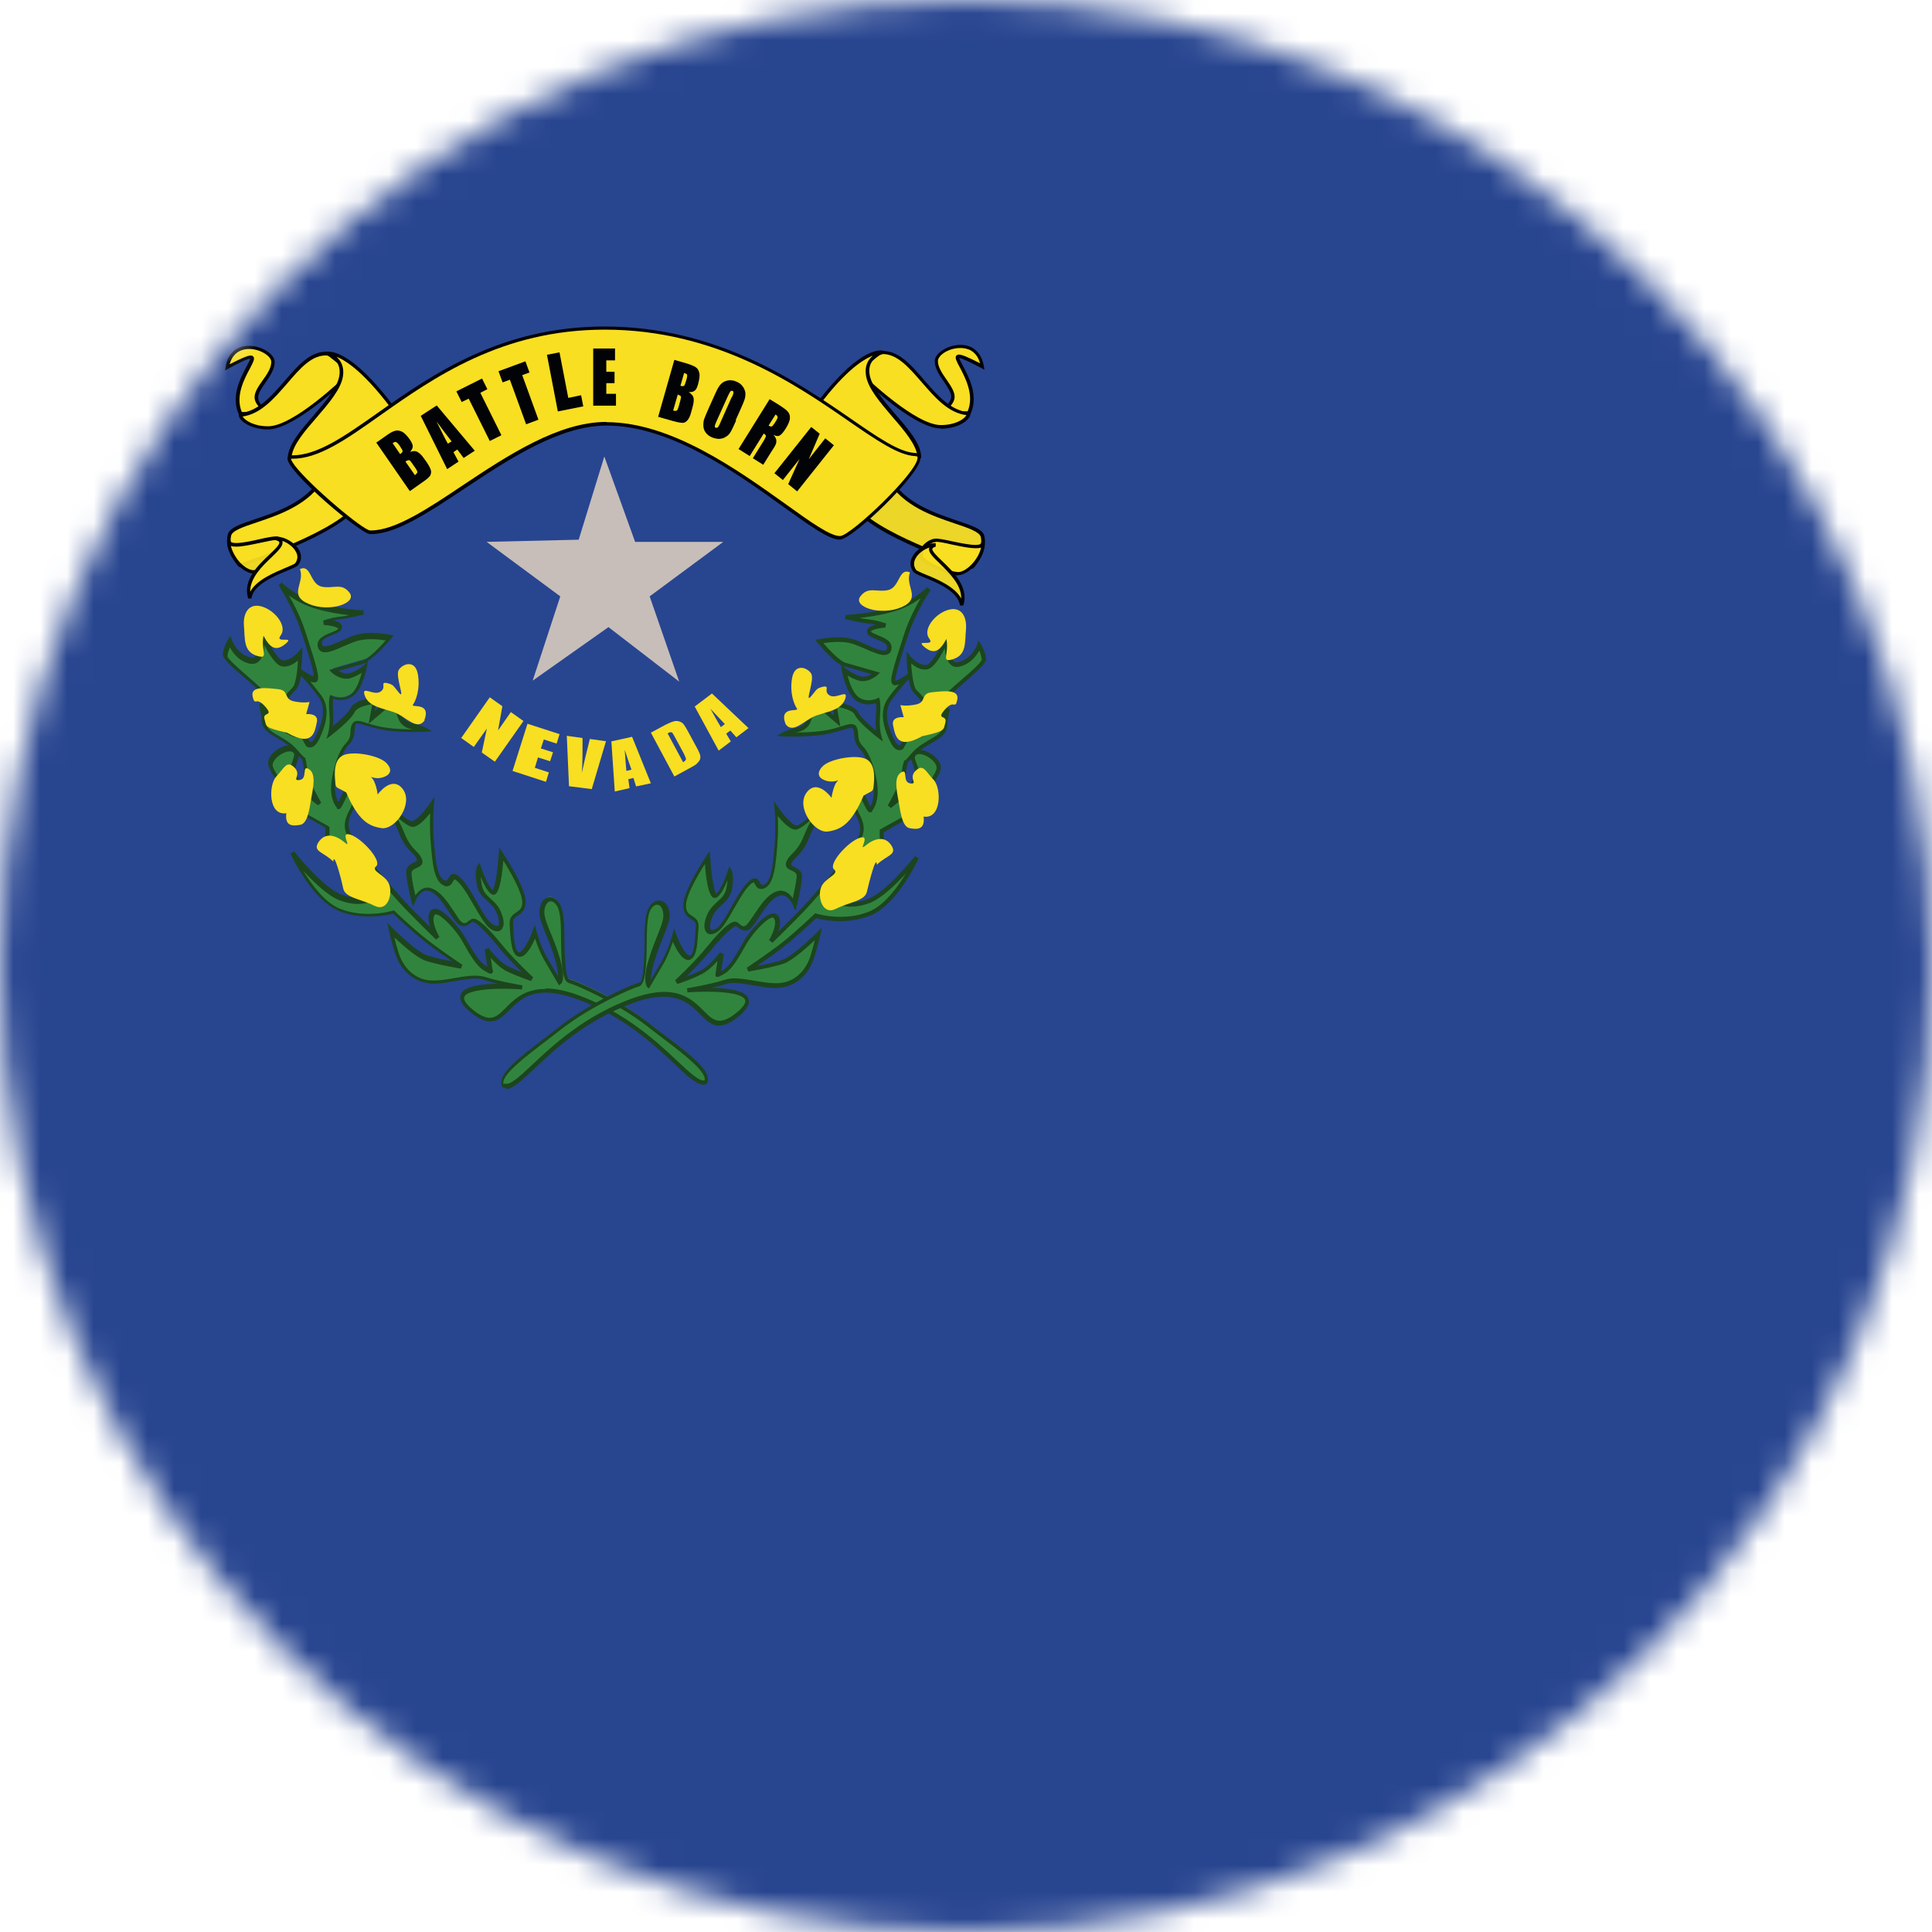 <?xml version="1.0" encoding="utf-8"?>
<svg xmlns="http://www.w3.org/2000/svg" fill="none" height="72" viewBox="0 0 72 72" width="72">
<mask height="72" id="mask0_729_17704" maskUnits="userSpaceOnUse" style="mask-type:luminance" width="72" x="0" y="0">
<path d="M72 36C72 55.887 55.878 72 36 72C16.122 72 0 55.878 0 36C0 16.122 16.113 0 36 0C55.887 0 72 16.122 72 36Z" fill="white"/>
</mask>
<g mask="url(#mask0_729_17704)">
<path d="M81.325 -0.967H-0.966V71.999H81.325V-0.967Z" fill="#284590"/>
<g opacity="0.94">
<path d="M33.102 17.834C33.996 19.432 36.478 19.432 36.605 20.01C36.731 20.588 36.226 21.129 36.226 21.129C36.226 21.129 32.561 19.983 31.802 18.828C31.035 17.681 33.111 17.834 33.111 17.834H33.102Z" fill="#F9DF21"/>
</g>
<path d="M36.244 21.194H36.208C36.054 21.131 32.516 20.011 31.748 18.856C31.568 18.576 31.523 18.35 31.622 18.161C31.811 17.809 32.479 17.754 32.868 17.754C33.012 17.754 33.111 17.754 33.12 17.754H33.157L33.175 17.791C33.707 18.747 34.836 19.117 35.657 19.397C36.226 19.587 36.632 19.722 36.686 19.984C36.822 20.589 36.307 21.14 36.289 21.158L36.262 21.185L36.244 21.194ZM32.859 17.881C32.57 17.881 31.893 17.917 31.73 18.215C31.658 18.35 31.694 18.54 31.857 18.774C32.561 19.831 35.81 20.914 36.208 21.04C36.307 20.923 36.65 20.471 36.551 20.011C36.505 19.822 36.09 19.677 35.603 19.515C34.772 19.235 33.635 18.856 33.075 17.881C33.039 17.881 32.967 17.881 32.868 17.881H32.859Z" fill="#020306"/>
<path d="M36.623 20.218C36.668 20.634 35.169 20.11 34.854 20.137C34.538 20.173 34.213 20.552 34.348 20.778C34.474 21.004 35.269 21.356 35.684 21.383C36.099 21.41 36.695 20.688 36.623 20.218Z" fill="#F9DF21"/>
<path d="M35.711 21.445H35.675C35.26 21.409 34.429 21.057 34.285 20.804C34.231 20.705 34.24 20.578 34.303 20.461C34.393 20.29 34.61 20.1 34.845 20.073C34.962 20.064 35.197 20.109 35.477 20.172C35.783 20.235 36.126 20.308 36.352 20.308C36.487 20.308 36.533 20.281 36.551 20.262C36.551 20.262 36.569 20.244 36.56 20.217L36.686 20.199C36.731 20.497 36.542 20.84 36.343 21.057C36.135 21.292 35.901 21.436 35.702 21.436L35.711 21.445ZM34.89 20.199C34.89 20.199 34.872 20.199 34.863 20.199C34.7 20.217 34.511 20.353 34.42 20.515C34.393 20.569 34.357 20.669 34.402 20.741C34.511 20.939 35.287 21.283 35.693 21.319H35.711C35.865 21.319 36.072 21.192 36.253 20.985C36.415 20.804 36.524 20.587 36.56 20.407C36.361 20.479 35.874 20.38 35.458 20.29C35.224 20.235 34.998 20.19 34.89 20.19V20.199Z" fill="#020306"/>
<g opacity="0.94">
<path d="M35.846 22.539C36.226 21.356 34.05 20.517 34.881 20.3C34.429 20.282 33.761 20.806 34.095 21.257C34.213 21.42 35.747 21.772 35.846 22.53V22.539Z" fill="#F9DF21"/>
</g>
<path d="M35.901 22.565H35.774C35.711 22.041 34.917 21.707 34.438 21.518C34.195 21.419 34.077 21.364 34.032 21.301C33.915 21.139 33.897 20.94 33.996 20.76C34.14 20.462 34.547 20.227 34.872 20.245V20.372C34.799 20.39 34.754 20.426 34.745 20.453C34.727 20.534 34.917 20.724 35.106 20.904C35.531 21.31 36.117 21.879 35.901 22.565ZM34.628 20.408C34.411 20.48 34.204 20.642 34.113 20.823C34.041 20.967 34.05 21.112 34.14 21.238C34.167 21.274 34.339 21.346 34.492 21.41C34.917 21.581 35.585 21.861 35.819 22.303C35.837 21.789 35.368 21.346 35.025 21.003C34.772 20.76 34.583 20.579 34.628 20.426C34.628 20.426 34.628 20.426 34.628 20.417V20.408Z" fill="#020306"/>
<path d="M12.051 17.764C11.158 19.362 8.675 19.362 8.549 19.94C8.422 20.517 8.928 21.059 8.928 21.059C8.928 21.059 12.593 19.913 13.36 18.757C14.127 17.602 12.051 17.764 12.051 17.764Z" fill="#F9DF21"/>
<path d="M8.91 21.131L8.883 21.104C8.883 21.104 8.35 20.527 8.485 19.931C8.54 19.669 8.955 19.534 9.515 19.344C10.336 19.073 11.455 18.694 11.988 17.737L12.006 17.71H12.042C12.042 17.71 12.141 17.701 12.286 17.701C12.665 17.701 13.342 17.755 13.532 18.107C13.631 18.288 13.586 18.523 13.405 18.802C12.638 19.958 9.09 21.086 8.946 21.131H8.91ZM12.087 17.837C11.528 18.811 10.39 19.191 9.56 19.471C9.072 19.633 8.648 19.777 8.612 19.967C8.513 20.427 8.856 20.879 8.955 20.996C9.352 20.87 12.611 19.786 13.306 18.73C13.459 18.496 13.505 18.306 13.432 18.171C13.27 17.864 12.584 17.837 12.304 17.837C12.214 17.837 12.141 17.837 12.096 17.837H12.087Z" fill="#020306"/>
<g opacity="0.94">
<path d="M8.531 20.148C8.485 20.563 9.984 20.039 10.3 20.067C10.616 20.103 10.932 20.482 10.805 20.707C10.679 20.933 9.885 21.285 9.469 21.312C9.054 21.348 8.458 20.617 8.531 20.148Z" fill="#F9DF21"/>
</g>
<path d="M9.451 21.375C9.262 21.375 9.018 21.23 8.81 20.995C8.621 20.77 8.431 20.427 8.467 20.129L8.594 20.147C8.594 20.147 8.594 20.183 8.603 20.192C8.621 20.21 8.666 20.237 8.801 20.237C9.027 20.237 9.37 20.165 9.677 20.093C9.957 20.029 10.192 19.984 10.309 19.993C10.544 20.02 10.76 20.21 10.851 20.381C10.914 20.508 10.923 20.634 10.869 20.724C10.724 20.977 9.894 21.329 9.478 21.366C9.469 21.366 9.46 21.366 9.442 21.366L9.451 21.375ZM8.603 20.336C8.639 20.517 8.747 20.724 8.901 20.914C9.09 21.131 9.307 21.257 9.46 21.248C9.867 21.212 10.634 20.869 10.751 20.67C10.796 20.589 10.751 20.499 10.733 20.445C10.652 20.282 10.462 20.147 10.291 20.129C10.192 20.12 9.957 20.174 9.704 20.228C9.397 20.291 9.045 20.372 8.801 20.372C8.72 20.372 8.648 20.363 8.603 20.345V20.336Z" fill="#020306"/>
<path d="M9.316 22.305C8.937 21.123 11.121 20.283 10.282 20.066C10.733 20.039 11.401 20.572 11.067 21.023C10.95 21.186 9.406 21.538 9.316 22.305Z" fill="#F9DF21"/>
<path d="M9.253 22.322C9.027 21.627 9.614 21.067 10.047 20.661C10.237 20.48 10.435 20.291 10.408 20.209C10.408 20.183 10.354 20.146 10.264 20.128V20.002C10.607 19.984 11.004 20.228 11.158 20.517C11.248 20.706 11.239 20.896 11.112 21.058C11.067 21.112 10.95 21.166 10.706 21.266C10.228 21.464 9.433 21.789 9.37 22.304H9.244L9.253 22.322ZM10.526 20.173C10.526 20.173 10.526 20.173 10.526 20.183C10.562 20.336 10.381 20.517 10.128 20.76C9.776 21.094 9.316 21.537 9.325 22.051C9.56 21.609 10.228 21.338 10.652 21.157C10.805 21.094 10.977 21.022 11.004 20.986C11.094 20.86 11.112 20.715 11.031 20.571C10.941 20.39 10.733 20.228 10.517 20.155L10.526 20.173Z" fill="#020306"/>
<path d="M36.09 15.381C36.704 14.063 34.483 12.546 36.587 13.657C36.388 12.429 34.881 12.98 34.881 13.458C34.881 13.937 35.513 14.397 35.504 14.785C35.495 15.164 34.863 15.435 34.863 15.435L36.09 15.381Z" fill="#F9DF21"/>
<path d="M34.872 15.498L34.844 15.38C34.844 15.38 35.44 15.118 35.449 14.784C35.449 14.622 35.314 14.432 35.178 14.225C35.007 13.981 34.836 13.728 34.836 13.457C34.836 13.159 35.323 12.852 35.792 12.852C36.262 12.852 36.578 13.141 36.668 13.656L36.686 13.782L36.578 13.719C36.253 13.548 35.865 13.349 35.747 13.34C35.756 13.394 35.828 13.521 35.883 13.629C36.108 14.053 36.478 14.748 36.172 15.416L36.154 15.452L34.89 15.507L34.872 15.498ZM35.783 12.97C35.35 12.97 34.953 13.241 34.953 13.457C34.953 13.683 35.115 13.918 35.278 14.152C35.431 14.378 35.576 14.586 35.576 14.784C35.576 15.037 35.332 15.236 35.142 15.362L36.063 15.326C36.316 14.721 35.973 14.08 35.765 13.683C35.648 13.466 35.585 13.34 35.63 13.268C35.648 13.241 35.675 13.214 35.738 13.214C35.847 13.214 36.063 13.304 36.524 13.539C36.388 13.051 36.027 12.97 35.801 12.97H35.783Z" fill="#020306"/>
<path d="M32.795 13.142C34.032 13.015 34.691 15.308 36.09 15.417C36.126 15.543 35.765 15.904 35.061 15.904C34.014 15.904 31.929 13.828 31.929 13.828L32.786 13.142H32.795Z" fill="#F9DF21"/>
<path d="M35.061 15.967C34.005 15.967 31.974 13.954 31.893 13.873L31.848 13.828L32.777 13.087H32.795C33.454 13.015 33.933 13.575 34.447 14.171C34.935 14.73 35.431 15.308 36.099 15.362H36.144L36.154 15.407C36.172 15.461 36.154 15.525 36.099 15.588C35.955 15.777 35.576 15.976 35.061 15.976V15.967ZM32.028 13.837C32.353 14.153 34.14 15.841 35.061 15.841C35.594 15.841 35.901 15.633 35.991 15.507C36 15.489 36.009 15.479 36.018 15.47C35.332 15.389 34.836 14.803 34.348 14.243C33.861 13.683 33.409 13.151 32.822 13.196L32.037 13.828L32.028 13.837Z" fill="#020306"/>
<path d="M34.258 17.022C34.222 16.119 32.489 14.937 32.335 13.971C32.227 13.285 32.877 13.14 32.877 13.14C32.877 13.14 32.046 12.888 30.25 15.379C28.453 17.871 34.231 17.031 34.258 17.022Z" fill="#F9DF21"/>
<path d="M32.29 17.221C30.954 17.221 30.151 16.987 29.916 16.526C29.762 16.22 29.853 15.822 30.205 15.335C31.685 13.286 32.525 13.06 32.813 13.06C32.868 13.06 32.895 13.06 32.904 13.069L33.129 13.141L32.895 13.195C32.895 13.195 32.308 13.34 32.407 13.954C32.479 14.405 32.931 14.929 33.364 15.434C33.852 15.994 34.312 16.526 34.33 17.014V17.068H34.276C34.231 17.068 33.292 17.212 32.299 17.212L32.29 17.221ZM32.516 13.259C32.127 13.412 31.396 13.89 30.304 15.416C29.988 15.858 29.898 16.21 30.024 16.472C30.232 16.878 31.017 17.104 32.281 17.104C33.138 17.104 33.96 17.005 34.186 16.978C34.131 16.553 33.689 16.03 33.256 15.534C32.813 15.01 32.344 14.477 32.272 13.99C32.218 13.629 32.353 13.403 32.516 13.268V13.259Z" fill="#020306"/>
<path d="M8.955 15.417C8.341 14.099 10.562 12.582 8.458 13.692C8.657 12.465 10.165 13.015 10.165 13.494C10.165 13.972 9.533 14.433 9.542 14.821C9.551 15.2 10.183 15.471 10.183 15.471L8.955 15.417Z" fill="#F9DF21"/>
<path d="M10.183 15.533L8.919 15.479L8.901 15.443C8.594 14.775 8.964 14.08 9.19 13.655C9.244 13.547 9.316 13.421 9.325 13.367C9.19 13.376 8.81 13.574 8.494 13.746L8.386 13.809L8.404 13.683C8.485 13.177 8.801 12.888 9.28 12.888C9.758 12.888 10.237 13.195 10.237 13.493C10.237 13.764 10.056 14.017 9.894 14.26C9.749 14.468 9.614 14.658 9.623 14.82C9.623 15.163 10.219 15.416 10.228 15.416L10.201 15.533H10.183ZM9 15.353L9.921 15.389C9.731 15.262 9.496 15.064 9.487 14.811C9.487 14.603 9.632 14.396 9.785 14.179C9.948 13.953 10.11 13.719 10.11 13.484C10.11 13.276 9.704 13.005 9.28 13.005C9.063 13.005 8.693 13.087 8.558 13.574C9.018 13.339 9.235 13.249 9.343 13.249C9.406 13.249 9.433 13.276 9.451 13.303C9.496 13.385 9.433 13.502 9.316 13.728C9.108 14.116 8.756 14.766 9.018 15.371L9 15.353Z" fill="#020306"/>
<path d="M12.25 13.177C11.013 13.051 10.354 15.344 8.955 15.452C8.919 15.579 9.28 15.94 9.984 15.94C11.022 15.94 13.107 13.864 13.107 13.864L12.25 13.177Z" fill="#F9DF21"/>
<path d="M9.993 16.003C9.478 16.003 9.099 15.804 8.955 15.615C8.91 15.552 8.892 15.488 8.901 15.434V15.389H8.955C9.623 15.335 10.119 14.757 10.607 14.197C11.121 13.602 11.6 13.042 12.259 13.114H12.277L13.207 13.864L13.152 13.909C13.071 13.999 11.04 16.003 9.984 16.003H9.993ZM9.036 15.506C9.036 15.506 9.045 15.534 9.063 15.552C9.162 15.678 9.46 15.886 9.993 15.886C10.914 15.886 12.701 14.188 13.017 13.882L12.223 13.25C11.636 13.195 11.185 13.728 10.697 14.297C10.21 14.856 9.713 15.434 9.027 15.524L9.036 15.506Z" fill="#020306"/>
<path d="M10.787 17.058C10.823 16.155 12.557 14.973 12.71 14.007C12.819 13.321 12.168 13.176 12.168 13.176C12.168 13.176 12.999 12.923 14.795 15.415C16.592 17.906 10.815 17.067 10.787 17.058Z" fill="#F9DF21"/>
<path d="M12.764 17.267C11.762 17.267 10.823 17.131 10.778 17.122H10.724V17.059C10.742 16.571 11.203 16.039 11.69 15.479C12.123 14.974 12.575 14.45 12.647 13.999C12.746 13.376 12.178 13.24 12.159 13.24L11.925 13.186L12.15 13.114C12.15 13.114 12.187 13.105 12.241 13.105C12.53 13.105 13.369 13.331 14.85 15.38C15.193 15.858 15.292 16.255 15.138 16.562C14.904 17.023 14.1 17.257 12.764 17.257V17.267ZM10.86 17.014C11.085 17.041 11.907 17.14 12.764 17.14C14.028 17.14 14.813 16.923 15.021 16.508C15.156 16.246 15.057 15.894 14.75 15.452C13.649 13.935 12.927 13.448 12.539 13.294C12.692 13.43 12.836 13.656 12.782 14.017C12.71 14.504 12.241 15.046 11.798 15.56C11.365 16.057 10.923 16.571 10.869 17.005L10.86 17.014Z" fill="#020306"/>
<path d="M10.869 17.043C13.351 17.07 16.249 12.232 22.541 12.232C28.832 12.232 32.317 16.863 34.104 16.944C34.971 16.98 31.793 20.022 31.315 20.049C30.268 20.113 26.314 15.798 22.595 15.798C19.381 15.798 15.834 19.887 13.784 19.842C13.396 19.842 10.219 17.034 10.86 17.043H10.869Z" fill="#F9DF21"/>
<path d="M31.297 20.111C30.891 20.111 30.187 19.597 29.203 18.893C27.424 17.611 24.978 15.86 22.604 15.86C20.853 15.86 18.975 17.105 17.314 18.207C15.942 19.118 14.759 19.904 13.829 19.904H13.793C13.432 19.895 10.715 17.593 10.715 17.096C10.715 17.033 10.751 16.97 10.86 16.97H10.887C11.825 16.97 12.819 16.275 14.073 15.39C16.113 13.955 18.659 12.168 22.532 12.168C26.72 12.168 29.708 14.226 31.685 15.589C32.705 16.293 33.508 16.852 34.095 16.88C34.285 16.88 34.303 17.015 34.303 17.069C34.303 17.674 31.793 20.075 31.306 20.111C31.306 20.111 31.288 20.111 31.279 20.111H31.297ZM22.604 15.733C25.014 15.733 27.478 17.503 29.275 18.784C30.205 19.452 30.936 19.976 31.297 19.976H31.315C31.721 19.949 34.195 17.602 34.195 17.06C34.195 17.033 34.195 16.997 34.104 16.997C33.481 16.97 32.66 16.401 31.622 15.688C29.663 14.334 26.693 12.285 22.541 12.285C18.704 12.285 16.177 14.063 14.155 15.489C12.882 16.392 11.871 17.096 10.896 17.096H10.869H10.841C10.841 17.096 10.841 17.15 10.986 17.349C11.582 18.125 13.532 19.759 13.793 19.768H13.829C14.723 19.768 15.951 18.956 17.242 18.089C18.912 16.979 20.807 15.724 22.595 15.724L22.604 15.733Z" fill="#020306"/>
<path d="M31.08 16.589L29.708 18.313L29.374 18.042L29.798 17.103L29.176 17.889L28.86 17.636L30.232 15.912L30.548 16.164L30.141 17.112L30.755 16.336L31.071 16.589" fill="#020306"/>
<path d="M28.679 14.875L28.977 15.055C29.176 15.182 29.302 15.272 29.356 15.335C29.41 15.398 29.446 15.48 29.437 15.579C29.437 15.678 29.383 15.805 29.284 15.967C29.194 16.111 29.112 16.202 29.058 16.229C28.995 16.265 28.914 16.256 28.823 16.202C28.887 16.274 28.923 16.346 28.932 16.4C28.932 16.454 28.932 16.509 28.914 16.545C28.905 16.581 28.851 16.68 28.751 16.825L28.444 17.321L28.056 17.077L28.444 16.454C28.508 16.355 28.535 16.283 28.544 16.256C28.544 16.22 28.517 16.193 28.462 16.157L27.939 16.996L27.524 16.734L28.688 14.866M28.905 15.444L28.643 15.859C28.688 15.886 28.724 15.904 28.751 15.895C28.778 15.895 28.814 15.85 28.869 15.768L28.932 15.669C28.968 15.606 28.986 15.561 28.977 15.534C28.977 15.507 28.941 15.47 28.896 15.444" fill="#020306"/>
<path d="M27.433 15.67C27.343 15.868 27.28 16.013 27.235 16.085C27.19 16.166 27.135 16.23 27.054 16.275C26.982 16.329 26.901 16.347 26.81 16.356C26.72 16.356 26.63 16.338 26.54 16.302C26.449 16.266 26.377 16.212 26.314 16.139C26.26 16.076 26.224 15.995 26.215 15.905C26.206 15.814 26.215 15.724 26.233 15.643C26.26 15.562 26.323 15.417 26.413 15.21L26.567 14.867C26.657 14.668 26.72 14.523 26.765 14.451C26.81 14.37 26.865 14.307 26.937 14.253C27.009 14.207 27.09 14.18 27.181 14.171C27.271 14.171 27.361 14.18 27.451 14.226C27.542 14.262 27.614 14.316 27.668 14.388C27.722 14.451 27.758 14.533 27.776 14.623C27.785 14.713 27.776 14.803 27.749 14.884C27.722 14.975 27.659 15.11 27.569 15.318L27.415 15.661M27.271 14.812C27.316 14.722 27.334 14.659 27.334 14.632C27.334 14.605 27.334 14.578 27.298 14.569C27.28 14.559 27.253 14.569 27.235 14.569C27.217 14.587 27.181 14.641 27.135 14.74L26.72 15.661C26.666 15.778 26.639 15.85 26.639 15.877C26.639 15.905 26.639 15.932 26.675 15.941C26.702 15.95 26.729 15.941 26.756 15.923C26.774 15.896 26.82 15.823 26.865 15.706L27.271 14.794" fill="#020306"/>
<path d="M25.131 13.412L25.601 13.547C25.745 13.593 25.854 13.638 25.926 13.683C25.998 13.728 26.043 13.809 26.061 13.9C26.088 13.999 26.061 14.134 26.016 14.315C25.98 14.441 25.944 14.522 25.89 14.559C25.845 14.595 25.772 14.622 25.664 14.613C25.763 14.676 25.826 14.739 25.845 14.82C25.863 14.893 25.854 15.01 25.817 15.145L25.763 15.344C25.727 15.488 25.682 15.588 25.628 15.651C25.583 15.714 25.52 15.75 25.456 15.759C25.384 15.759 25.258 15.741 25.068 15.687L24.527 15.534L25.131 13.412ZM25.492 13.909L25.357 14.378C25.357 14.378 25.393 14.387 25.402 14.387C25.447 14.396 25.483 14.387 25.502 14.369C25.52 14.342 25.547 14.27 25.583 14.143C25.601 14.08 25.61 14.026 25.61 13.999C25.61 13.972 25.601 13.945 25.583 13.936C25.565 13.927 25.538 13.909 25.483 13.9M25.258 14.703L25.086 15.299C25.159 15.317 25.195 15.317 25.222 15.299C25.249 15.281 25.267 15.236 25.294 15.145L25.348 14.947C25.375 14.856 25.384 14.802 25.375 14.775C25.366 14.748 25.321 14.73 25.258 14.703Z" fill="#020306"/>
<path d="M22.098 12.988H22.92V13.43H22.595V13.854H22.902V14.279H22.595V14.676H22.956V15.118H22.107V12.988" fill="#020306"/>
<path d="M20.853 13.14L21.178 14.828L21.656 14.729L21.737 15.144L20.789 15.334L20.383 13.222L20.853 13.131" fill="#020306"/>
<path d="M19.58 13.465L19.733 13.881L19.462 13.98L20.067 15.641L19.607 15.812L19.002 14.151L18.731 14.251L18.578 13.835L19.58 13.465Z" fill="#020306"/>
<path d="M17.964 14.106L18.163 14.504L17.901 14.639L18.686 16.219L18.253 16.435L17.467 14.856L17.206 14.982L17.007 14.585L17.964 14.106Z" fill="#020306"/>
<path d="M16.267 15.1L17.693 16.797L17.278 17.068L17.043 16.752L16.899 16.851L17.088 17.203L16.664 17.483L15.68 15.497L16.276 15.109M16.826 16.445C16.673 16.247 16.483 16.003 16.267 15.705C16.456 16.084 16.592 16.364 16.691 16.535L16.835 16.445" fill="#020306"/>
<path d="M14.019 16.498L14.416 16.218C14.543 16.128 14.642 16.074 14.723 16.056C14.804 16.029 14.886 16.047 14.976 16.083C15.066 16.128 15.165 16.227 15.274 16.381C15.346 16.489 15.382 16.571 15.382 16.634C15.382 16.697 15.346 16.769 15.283 16.841C15.391 16.805 15.482 16.796 15.554 16.841C15.626 16.878 15.707 16.95 15.788 17.067L15.906 17.23C15.987 17.356 16.041 17.455 16.059 17.527C16.077 17.6 16.059 17.672 16.032 17.726C15.996 17.78 15.897 17.87 15.734 17.979L15.274 18.304L14.019 16.489M14.633 16.516L14.913 16.923C14.913 16.923 14.94 16.895 14.949 16.895C14.985 16.868 15.003 16.841 15.003 16.805C15.003 16.778 14.958 16.706 14.886 16.598C14.85 16.544 14.813 16.507 14.786 16.489C14.759 16.471 14.741 16.462 14.723 16.471C14.705 16.471 14.678 16.489 14.633 16.516ZM15.111 17.202L15.463 17.708C15.518 17.663 15.545 17.627 15.554 17.6C15.554 17.573 15.536 17.518 15.482 17.446L15.364 17.275C15.31 17.193 15.274 17.157 15.247 17.148C15.22 17.148 15.175 17.157 15.12 17.193" fill="#020306"/>
<path d="M22.523 17.016L23.669 20.194H26.955L24.211 22.225L25.312 25.402L22.676 23.371L19.851 25.366L20.88 22.225L18.135 20.194L21.566 20.113L22.523 17.007V17.016Z" fill="#C7BEB9"/>
<path d="M26.323 40.313C25.754 40.611 24.491 38.245 21.548 37.162C18.614 36.079 19.11 38.868 17.612 37.677C16.122 36.485 19.471 36.747 19.471 36.747C19.471 36.747 18.605 36.602 18.045 36.431C17.494 36.259 16.61 36.648 15.96 36.557C15.31 36.467 14.94 35.953 14.795 35.492C14.651 35.032 14.57 34.635 14.57 34.635C14.57 34.635 15.445 35.528 15.888 35.673C16.33 35.826 17.206 35.962 17.206 35.962C17.206 35.962 16.465 35.474 15.897 35.023C15.328 34.571 14.678 33.949 14.678 33.949C14.678 33.949 13.685 34.264 12.683 33.876C11.681 33.497 10.896 31.764 10.896 31.764C10.896 31.764 11.979 33.127 12.692 33.398C13.414 33.669 13.82 33.434 13.82 33.434C13.82 33.434 13.044 32.459 12.611 31.827C12.187 31.195 12.15 31.403 12.187 31.195C12.223 30.988 12.205 30.771 12.205 30.771L11.419 30.329L10.878 29.67C10.878 29.67 10.165 28.812 10.083 28.478C10.002 28.135 10.661 27.693 10.95 27.864C11.23 28.036 10.832 28.37 10.914 28.767C11.004 29.164 11.916 29.85 11.916 29.85C11.916 29.85 11.419 28.993 11.392 28.659C11.365 28.334 11.293 28.153 11.293 28.153C11.293 28.153 11.419 28.343 11.004 27.873C10.589 27.404 9.885 27.305 9.849 26.862C9.812 26.429 9.74 26.194 9.74 26.194C9.74 26.194 10.047 26.637 10.39 26.925C10.733 27.214 11.013 27.277 11.013 27.277C11.013 27.277 10.652 26.826 10.228 26.194C9.803 25.562 8.377 24.605 8.413 24.344C8.449 24.082 8.585 23.847 8.585 23.847C8.585 23.847 8.792 24.425 9.343 24.551C9.894 24.669 9.803 23.585 9.803 23.585C9.803 23.585 10.21 24.587 10.535 24.66C10.86 24.732 11.203 24.326 11.203 24.326C11.203 24.326 11.176 25.337 10.977 25.562C10.778 25.788 10.471 25.987 10.715 26.366C10.959 26.745 11.464 27.657 11.464 27.657C11.464 27.657 11.636 27.801 11.816 27.413C11.997 27.025 12.268 26.393 11.907 25.878C11.546 25.373 11.13 24.957 11.13 24.957C11.13 24.957 11.645 25.337 11.744 25.255C11.844 25.174 11.555 24.308 11.275 23.441C10.995 22.574 10.435 21.753 10.435 21.753C10.435 21.753 10.968 22.304 11.789 22.538C12.611 22.773 13.532 22.818 13.532 22.818C13.532 22.818 12.954 22.953 12.629 22.99C12.313 23.026 12.051 23.125 12.051 23.125C12.051 23.125 12.701 23.161 12.665 23.369C12.629 23.576 11.825 23.613 11.907 24.001C11.988 24.389 12.755 23.865 13.279 23.712C13.802 23.558 14.516 23.712 14.516 23.712C14.516 23.712 13.884 24.479 13.568 24.569C13.252 24.66 12.412 24.903 12.412 24.903C12.412 24.903 12.701 25.183 13.017 25.093C13.333 25.003 13.586 24.795 13.586 24.795C13.586 24.795 13.441 25.616 13.08 25.86C12.728 26.104 12.331 25.905 12.331 25.905C12.331 25.905 12.295 26.059 12.331 26.492C12.367 26.925 12.286 27.232 12.286 27.232C12.286 27.232 12.99 26.691 13.134 26.402C13.27 26.113 13.965 26.05 13.965 26.05L13.857 26.673L14.66 25.996L14.931 26.7C14.931 26.7 15.003 26.925 15.328 27.007C15.653 27.079 15.825 27.169 15.825 27.169C15.825 27.169 15.075 27.214 14.371 27.115C13.667 27.016 13.261 26.709 13.18 26.962C13.089 27.214 13.216 27.395 12.918 27.702C12.62 28.009 12.376 28.975 12.412 29.408C12.448 29.841 12.62 29.986 12.62 29.986C12.62 29.986 12.62 30.04 12.855 29.552C13.08 29.065 13.64 28.605 13.64 28.605C13.64 28.605 13.297 29.706 13.162 29.995C13.026 30.284 12.782 30.608 13.035 31.087C13.288 31.574 14.543 33.082 15.129 33.696C15.716 34.31 16.294 34.869 16.294 34.869C16.294 34.869 15.924 34.246 16.113 33.976C16.303 33.696 17.016 34.499 17.269 34.932C17.522 35.366 17.774 35.844 18.054 36.016C18.334 36.187 18.28 36.115 18.28 36.115L18.163 35.339C18.163 35.339 18.524 35.844 18.921 36.043C19.309 36.241 19.814 36.404 19.814 36.404C19.814 36.404 19.119 35.772 18.641 35.176C18.163 34.589 17.756 34.174 17.594 34.246C17.44 34.319 17.305 34.608 16.998 34.165C16.691 33.723 16.438 33.235 16.05 33.1C15.662 32.956 15.436 33.497 15.436 33.497C15.436 33.497 15.274 32.874 15.247 32.486C15.22 32.107 15.761 32.224 15.626 31.926C15.499 31.629 15.229 31.619 14.949 30.915C14.678 30.211 14.082 29.543 14.082 29.543C14.082 29.543 15.084 30.627 15.355 30.627C15.626 30.627 16.104 29.941 16.104 29.941C16.104 29.941 16.05 30.572 16.104 31.276C16.159 31.981 16.222 32.694 16.556 32.82C16.89 32.947 16.727 32.324 17.142 32.739C17.549 33.154 17.964 34.201 18.298 34.445C18.641 34.68 18.776 34.391 18.578 33.921C18.379 33.452 17.946 33.407 17.856 32.901C17.756 32.396 17.856 32.261 17.856 32.261C17.856 32.261 18.145 33.127 18.361 33.172C18.578 33.217 18.677 31.746 18.677 31.746C18.677 31.746 19.535 33.01 19.517 33.542C19.508 34.075 19.011 33.912 19.047 34.346C19.083 34.779 19.083 35.474 19.354 35.483C19.625 35.483 19.932 34.644 19.932 34.644C19.932 34.644 20.085 35.212 20.338 35.646C20.591 36.079 20.834 36.503 20.834 36.503C20.834 36.503 20.988 36.377 20.762 35.628C20.537 34.878 20.293 34.454 20.203 34.057C20.121 33.66 20.356 33.289 20.636 33.461C20.916 33.633 20.952 34.066 20.961 34.815C20.961 35.564 20.988 36.431 21.205 36.476C21.421 36.521 22.983 37.189 24.129 38.092C25.276 38.986 26.467 39.789 26.296 40.231L26.323 40.313Z" fill="#31843D"/>
<path d="M26.215 40.422C25.953 40.422 25.628 40.115 25.14 39.655C24.382 38.942 23.236 37.867 21.53 37.245C21.078 37.082 20.681 36.992 20.338 36.992C19.634 36.992 19.282 37.344 18.975 37.651C18.749 37.877 18.56 38.066 18.271 38.066C18.063 38.066 17.847 37.967 17.567 37.75C17.233 37.488 17.106 37.263 17.169 37.073C17.206 36.974 17.305 36.685 18.551 36.658C18.37 36.613 18.19 36.568 18.027 36.513C17.937 36.486 17.837 36.468 17.711 36.468C17.485 36.468 17.242 36.513 16.98 36.559C16.709 36.604 16.438 36.658 16.177 36.658C16.095 36.658 16.023 36.658 15.951 36.64C15.382 36.559 14.922 36.143 14.723 35.52C14.579 35.06 14.489 34.663 14.489 34.654L14.434 34.392L14.624 34.582C14.624 34.582 15.491 35.457 15.915 35.602C16.168 35.683 16.565 35.773 16.854 35.827C16.583 35.647 16.186 35.367 15.842 35.096C15.346 34.708 14.795 34.184 14.651 34.049C14.534 34.085 14.2 34.157 13.757 34.157C13.36 34.157 12.99 34.094 12.656 33.959C11.636 33.571 10.86 31.883 10.823 31.81L10.959 31.729C10.959 31.729 12.033 33.083 12.719 33.336C12.945 33.417 13.152 33.462 13.351 33.462C13.505 33.462 13.622 33.435 13.694 33.417C13.495 33.164 12.9 32.406 12.548 31.892C12.34 31.585 12.223 31.476 12.168 31.431C12.087 31.359 12.078 31.323 12.105 31.206C12.132 31.061 12.132 30.917 12.123 30.844L11.347 30.402L10.815 29.743C10.815 29.743 10.083 28.867 10.002 28.515C9.975 28.398 10.011 28.263 10.11 28.136C10.264 27.947 10.526 27.793 10.742 27.775C10.616 27.676 10.471 27.595 10.345 27.513C10.056 27.351 9.785 27.188 9.758 26.9C9.722 26.475 9.65 26.25 9.65 26.25L9.794 26.177C9.794 26.177 10.092 26.611 10.426 26.9C10.544 26.999 10.661 27.071 10.751 27.125C10.607 26.927 10.381 26.629 10.137 26.268C9.939 25.97 9.496 25.591 9.099 25.248C8.567 24.787 8.287 24.535 8.305 24.363C8.341 24.092 8.485 23.848 8.495 23.839L8.585 23.695L8.639 23.848C8.639 23.848 8.838 24.39 9.334 24.498C9.424 24.516 9.487 24.498 9.542 24.444C9.704 24.264 9.704 23.785 9.695 23.614L9.849 23.578C10.002 23.948 10.318 24.552 10.526 24.607C10.544 24.607 10.571 24.607 10.589 24.607C10.805 24.607 11.049 24.381 11.121 24.291L11.266 24.119V24.345C11.266 24.345 11.257 24.643 11.221 24.941C11.419 25.085 11.609 25.184 11.69 25.203C11.708 25.013 11.419 24.128 11.203 23.478C10.923 22.63 10.381 21.817 10.381 21.808L10.498 21.709C10.498 21.709 11.022 22.242 11.816 22.467C12.62 22.702 13.532 22.747 13.541 22.747L13.559 22.901C13.559 22.901 12.972 23.045 12.647 23.081C12.575 23.081 12.493 23.099 12.43 23.117C12.548 23.144 12.656 23.189 12.71 23.262C12.746 23.307 12.755 23.352 12.746 23.397C12.728 23.523 12.575 23.587 12.394 23.659C12.141 23.758 11.961 23.848 11.997 24.002C12.006 24.056 12.033 24.083 12.114 24.083C12.259 24.083 12.511 23.975 12.746 23.866C12.927 23.785 13.107 23.704 13.27 23.659C13.423 23.614 13.613 23.587 13.829 23.587C14.209 23.587 14.534 23.659 14.543 23.659L14.669 23.686L14.588 23.785C14.525 23.857 14.046 24.435 13.712 24.625L13.676 24.832C13.676 24.832 13.523 25.69 13.143 25.952C13.008 26.042 12.864 26.087 12.692 26.087C12.575 26.087 12.475 26.06 12.412 26.042C12.412 26.123 12.403 26.277 12.412 26.511C12.43 26.737 12.412 26.927 12.403 27.062C12.638 26.872 12.981 26.566 13.062 26.394C13.216 26.069 13.884 26.006 13.956 25.997H14.055L13.965 26.493L14.687 25.889L15.003 26.692C15.003 26.692 15.075 26.881 15.346 26.945C15.68 27.017 15.852 27.116 15.861 27.116L16.104 27.252L15.834 27.27C15.834 27.27 15.653 27.279 15.4 27.279C15.148 27.279 14.741 27.27 14.362 27.215C14.073 27.17 13.848 27.098 13.658 27.044C13.514 26.999 13.396 26.963 13.324 26.963C13.279 26.963 13.261 26.972 13.252 27.008C13.225 27.08 13.225 27.152 13.216 27.224C13.207 27.378 13.189 27.558 12.972 27.784C12.701 28.064 12.457 29.003 12.485 29.436C12.502 29.671 12.566 29.815 12.611 29.887C12.638 29.833 12.692 29.734 12.773 29.553C13.008 29.057 13.55 28.597 13.577 28.579L13.784 28.407L13.703 28.66C13.703 28.66 13.36 29.77 13.225 30.068C13.207 30.104 13.189 30.149 13.162 30.185C13.026 30.438 12.891 30.709 13.089 31.088C13.333 31.558 14.588 33.065 15.165 33.679C15.482 34.013 15.806 34.329 16.032 34.545C15.96 34.347 15.933 34.112 16.032 33.959C16.077 33.895 16.131 33.868 16.213 33.868C16.538 33.868 17.106 34.554 17.323 34.916L17.404 35.06C17.621 35.439 17.847 35.827 18.081 35.972C18.117 35.99 18.144 36.008 18.163 36.026L18.063 35.385L18.208 35.331C18.208 35.331 18.569 35.827 18.93 36.008C19.101 36.089 19.291 36.17 19.453 36.234C19.21 35.99 18.831 35.62 18.551 35.259C17.865 34.419 17.657 34.356 17.612 34.356C17.576 34.365 17.549 34.392 17.522 34.41C17.458 34.455 17.377 34.518 17.278 34.518C17.151 34.518 17.034 34.428 16.908 34.248C16.854 34.166 16.799 34.085 16.745 34.004C16.511 33.652 16.294 33.309 15.996 33.209C15.96 33.2 15.924 33.191 15.897 33.191C15.644 33.191 15.482 33.562 15.482 33.571L15.391 33.787L15.328 33.562C15.328 33.562 15.165 32.93 15.138 32.541C15.12 32.289 15.301 32.208 15.418 32.144C15.554 32.081 15.554 32.072 15.527 32.009C15.482 31.91 15.418 31.846 15.337 31.765C15.193 31.621 15.021 31.449 14.85 30.998C14.588 30.321 14.01 29.662 14.001 29.653L14.118 29.544C14.597 30.059 15.184 30.601 15.337 30.601C15.499 30.601 15.834 30.221 16.023 29.942L16.195 29.698L16.168 29.996C16.168 29.996 16.113 30.628 16.168 31.323C16.222 31.964 16.276 32.695 16.565 32.803C16.637 32.83 16.655 32.821 16.718 32.722C16.754 32.659 16.799 32.569 16.908 32.569C16.98 32.569 17.07 32.623 17.188 32.74C17.395 32.948 17.585 33.291 17.783 33.634C17.973 33.977 18.172 34.32 18.343 34.437C18.451 34.509 18.533 34.527 18.569 34.482C18.614 34.419 18.605 34.248 18.506 34.013C18.424 33.814 18.289 33.697 18.163 33.58C18 33.435 17.828 33.282 17.774 32.984C17.675 32.469 17.774 32.307 17.783 32.28L17.874 32.153L17.928 32.307C18.054 32.695 18.253 33.11 18.361 33.164C18.451 33.065 18.551 32.397 18.587 31.81L18.605 31.585L18.731 31.774C18.767 31.828 19.598 33.065 19.589 33.616C19.589 33.932 19.417 34.04 19.291 34.13C19.183 34.203 19.101 34.248 19.119 34.419C19.119 34.482 19.128 34.545 19.128 34.609C19.146 34.934 19.183 35.475 19.345 35.484C19.48 35.484 19.706 35.078 19.851 34.699L19.932 34.464L19.995 34.708C19.995 34.708 20.148 35.277 20.392 35.692L20.798 36.387C20.798 36.27 20.78 36.071 20.681 35.746C20.573 35.367 20.455 35.078 20.347 34.825C20.248 34.582 20.166 34.374 20.121 34.175C20.076 33.95 20.121 33.724 20.23 33.571C20.347 33.426 20.519 33.39 20.672 33.489C20.997 33.688 21.024 34.184 21.033 34.916C21.033 35.34 21.051 36.459 21.214 36.495C21.448 36.55 23.01 37.218 24.174 38.12C24.355 38.265 24.545 38.409 24.725 38.544C25.736 39.312 26.54 39.926 26.359 40.35V40.377L26.323 40.395C26.278 40.422 26.233 40.431 26.178 40.431L26.215 40.422ZM20.338 36.838C20.699 36.838 21.105 36.92 21.584 37.1C23.317 37.741 24.482 38.824 25.249 39.547C25.709 39.98 26.07 40.314 26.26 40.26C26.332 39.935 25.483 39.285 24.662 38.662C24.482 38.526 24.292 38.382 24.111 38.238C22.974 37.353 21.421 36.685 21.214 36.64C20.97 36.586 20.916 36.035 20.907 34.907C20.907 34.13 20.853 33.76 20.618 33.616C20.582 33.598 20.555 33.589 20.519 33.589C20.455 33.589 20.41 33.634 20.383 33.67C20.293 33.778 20.266 33.968 20.302 34.139C20.338 34.329 20.419 34.518 20.519 34.762C20.627 35.024 20.744 35.313 20.862 35.701C21.078 36.441 20.952 36.622 20.907 36.658L20.834 36.721L20.284 35.782C20.13 35.511 20.004 35.186 19.941 34.979C19.823 35.25 19.607 35.656 19.381 35.656C19.074 35.656 19.038 35.114 19.002 34.636C19.002 34.573 19.002 34.509 18.993 34.446C18.975 34.184 19.11 34.094 19.237 34.013C19.354 33.932 19.462 33.859 19.462 33.625C19.462 33.246 18.993 32.442 18.758 32.072C18.686 32.912 18.569 33.345 18.397 33.345H18.37C18.199 33.3 18.036 32.966 17.919 32.686C17.919 32.767 17.937 32.857 17.955 32.984C18 33.237 18.135 33.354 18.289 33.498C18.424 33.616 18.578 33.76 18.668 33.986C18.785 34.257 18.803 34.482 18.713 34.609C18.632 34.735 18.46 34.744 18.271 34.609C18.081 34.473 17.883 34.121 17.666 33.751C17.476 33.426 17.287 33.083 17.097 32.894C16.989 32.776 16.944 32.776 16.935 32.776C16.926 32.776 16.899 32.821 16.881 32.848C16.845 32.921 16.781 33.029 16.655 33.029C16.619 33.029 16.583 33.029 16.547 33.002C16.168 32.857 16.113 32.144 16.05 31.386C16.014 30.953 16.023 30.555 16.032 30.303C15.861 30.519 15.59 30.817 15.382 30.817C15.247 30.817 14.994 30.628 14.75 30.402C14.859 30.592 14.967 30.79 15.048 30.998C15.211 31.413 15.373 31.576 15.499 31.711C15.581 31.792 15.662 31.873 15.716 32C15.816 32.217 15.635 32.298 15.536 32.343C15.409 32.397 15.328 32.442 15.337 32.578C15.355 32.821 15.427 33.164 15.482 33.372C15.572 33.237 15.725 33.083 15.933 33.083C15.987 33.083 16.032 33.083 16.086 33.11C16.429 33.237 16.664 33.589 16.917 33.968C16.971 34.049 17.025 34.121 17.07 34.203C17.16 34.338 17.242 34.41 17.314 34.41C17.359 34.41 17.404 34.374 17.458 34.329C17.494 34.302 17.531 34.275 17.567 34.257C17.585 34.248 17.612 34.239 17.639 34.239C17.756 34.239 18 34.338 18.704 35.205C19.174 35.782 19.86 36.414 19.869 36.423L19.787 36.559C19.787 36.559 19.282 36.387 18.885 36.197C18.65 36.08 18.433 35.863 18.289 35.701L18.361 36.17L18.379 36.188L18.361 36.243C18.361 36.243 18.316 36.288 18.289 36.288C18.262 36.288 18.235 36.288 18.027 36.161C17.756 35.999 17.522 35.593 17.296 35.195L17.215 35.051C16.971 34.636 16.447 34.076 16.24 34.076C16.222 34.076 16.204 34.076 16.195 34.103C16.059 34.293 16.285 34.762 16.375 34.916L16.249 35.015C16.249 35.015 15.662 34.446 15.075 33.841C14.47 33.209 13.225 31.702 12.972 31.215C12.728 30.754 12.9 30.429 13.035 30.167C13.053 30.131 13.071 30.086 13.089 30.05C13.18 29.86 13.36 29.301 13.477 28.949C13.297 29.129 13.062 29.4 12.927 29.671C12.701 30.149 12.683 30.149 12.629 30.149H12.557V30.104C12.502 30.041 12.367 29.86 12.34 29.499C12.304 29.03 12.557 28.046 12.864 27.73C13.044 27.549 13.053 27.414 13.062 27.27C13.062 27.188 13.071 27.107 13.107 27.017C13.134 26.945 13.189 26.872 13.324 26.872C13.423 26.872 13.55 26.909 13.703 26.963C13.884 27.017 14.109 27.089 14.389 27.125C14.759 27.179 15.138 27.188 15.4 27.188C15.373 27.188 15.346 27.179 15.319 27.17C14.949 27.089 14.868 26.827 14.859 26.818L14.624 26.223L13.739 26.972L13.875 26.241C13.658 26.277 13.297 26.358 13.216 26.538C13.071 26.845 12.376 27.378 12.349 27.396L12.168 27.541L12.232 27.315C12.232 27.315 12.313 27.017 12.277 26.602C12.241 26.159 12.277 26.006 12.277 25.988L12.304 25.898L12.385 25.943C12.385 25.943 12.521 26.006 12.692 26.006C12.828 26.006 12.945 25.97 13.053 25.898C13.279 25.744 13.414 25.329 13.477 25.076C13.369 25.139 13.225 25.221 13.053 25.275C13.008 25.293 12.954 25.293 12.9 25.293C12.611 25.293 12.376 25.076 12.367 25.067L12.268 24.968L13.559 24.598C13.766 24.535 14.164 24.11 14.38 23.866C14.254 23.848 14.046 23.821 13.829 23.821C13.631 23.821 13.459 23.848 13.315 23.884C13.162 23.93 12.981 24.011 12.809 24.083C12.548 24.201 12.295 24.309 12.114 24.309C11.97 24.309 11.871 24.237 11.844 24.101C11.78 23.803 12.105 23.668 12.34 23.578C12.43 23.541 12.593 23.478 12.602 23.433C12.602 23.433 12.602 23.433 12.602 23.424C12.539 23.352 12.25 23.298 12.069 23.289L12.042 23.135C12.042 23.135 12.313 23.027 12.647 22.991C12.755 22.982 12.9 22.955 13.035 22.928C12.692 22.892 12.232 22.819 11.789 22.693C11.356 22.567 11.013 22.368 10.769 22.196C10.959 22.521 11.203 23 11.365 23.496C11.825 24.905 11.934 25.293 11.807 25.401C11.762 25.446 11.672 25.437 11.564 25.401C11.69 25.555 11.835 25.735 11.979 25.925C12.385 26.493 12.042 27.224 11.898 27.541C11.798 27.748 11.681 27.856 11.555 27.856C11.482 27.856 11.428 27.82 11.419 27.811L11.401 27.793C11.401 27.793 10.896 26.872 10.652 26.502C10.408 26.132 10.643 25.898 10.823 25.708C10.86 25.672 10.887 25.645 10.914 25.609C10.95 25.573 11.013 25.446 11.067 25.049C11.085 24.895 11.103 24.733 11.103 24.616C10.977 24.724 10.796 24.841 10.598 24.841C10.562 24.841 10.535 24.841 10.498 24.832C10.264 24.778 10.011 24.354 9.858 24.047C9.84 24.255 9.794 24.489 9.668 24.625C9.578 24.724 9.451 24.76 9.307 24.733C8.901 24.643 8.675 24.327 8.567 24.128C8.531 24.218 8.485 24.336 8.476 24.453C8.476 24.552 8.901 24.923 9.217 25.203C9.614 25.546 10.065 25.934 10.282 26.259C10.706 26.881 11.058 27.333 11.067 27.342L11.203 27.513L10.986 27.468C10.986 27.468 10.688 27.396 10.336 27.098C10.165 26.954 10.002 26.773 9.885 26.629C9.894 26.728 9.912 26.836 9.921 26.963C9.939 27.17 10.155 27.297 10.426 27.459C10.634 27.577 10.878 27.721 11.058 27.929C11.266 28.163 11.32 28.218 11.338 28.227H11.356C11.356 28.227 11.392 28.263 11.383 28.299L11.419 28.425H11.41C11.428 28.506 11.446 28.615 11.455 28.759C11.473 29.012 11.835 29.68 11.97 29.915L11.853 30.014C11.753 29.942 10.914 29.301 10.823 28.886C10.778 28.687 10.851 28.506 10.905 28.353C10.977 28.145 10.986 28.082 10.905 28.028C10.878 28.01 10.841 28.001 10.796 28.001C10.625 28.001 10.381 28.136 10.246 28.308C10.174 28.398 10.146 28.488 10.165 28.552C10.228 28.813 10.751 29.481 10.941 29.716L11.464 30.357L12.277 30.817V30.862C12.277 30.862 12.295 31.088 12.259 31.305C12.259 31.332 12.25 31.359 12.25 31.368C12.25 31.368 12.259 31.368 12.277 31.386C12.34 31.44 12.457 31.549 12.674 31.873C13.098 32.496 13.866 33.462 13.875 33.471L13.929 33.544L13.848 33.589C13.848 33.589 13.658 33.688 13.342 33.688C13.125 33.688 12.891 33.643 12.656 33.553C12.223 33.39 11.681 32.867 11.302 32.451C11.618 32.975 12.123 33.661 12.692 33.877C13.008 34.004 13.36 34.058 13.739 34.058C14.254 34.058 14.624 33.941 14.633 33.941L14.678 33.923L14.714 33.959C14.714 33.959 15.355 34.582 15.924 35.024C16.492 35.466 17.224 35.954 17.233 35.954L17.178 36.098C17.178 36.098 16.294 35.954 15.852 35.8C15.527 35.692 14.985 35.205 14.696 34.934C14.732 35.087 14.786 35.295 14.859 35.52C14.922 35.728 15.202 36.423 15.96 36.531C16.023 36.531 16.086 36.541 16.168 36.541C16.411 36.541 16.682 36.495 16.944 36.45C17.197 36.405 17.467 36.36 17.702 36.36C17.847 36.36 17.964 36.378 18.063 36.405C18.605 36.577 19.462 36.721 19.471 36.721L19.453 36.874C19.453 36.874 19.137 36.847 18.749 36.847C17.91 36.847 17.368 36.965 17.305 37.154C17.26 37.263 17.386 37.443 17.648 37.651C17.892 37.84 18.081 37.931 18.253 37.931C18.478 37.931 18.641 37.768 18.849 37.56C19.155 37.245 19.553 36.856 20.32 36.856L20.338 36.838ZM11.139 28.172C11.13 28.236 11.103 28.299 11.085 28.362C11.04 28.497 10.977 28.651 11.013 28.804C11.058 29.012 11.392 29.346 11.672 29.59C11.528 29.31 11.347 28.922 11.329 28.723C11.311 28.515 11.284 28.38 11.257 28.299C11.239 28.281 11.203 28.245 11.139 28.181V28.172ZM11.546 27.649C11.546 27.649 11.555 27.649 11.573 27.649C11.636 27.649 11.708 27.568 11.771 27.423C11.997 26.954 12.187 26.412 11.871 25.97C11.627 25.636 11.365 25.338 11.221 25.184C11.175 25.428 11.121 25.582 11.058 25.663C11.022 25.699 10.995 25.735 10.959 25.771C10.76 25.979 10.643 26.114 10.805 26.367C11.031 26.719 11.473 27.513 11.546 27.649ZM12.62 25.004C12.719 25.067 12.882 25.121 13.026 25.085C13.324 25.004 13.559 24.796 13.559 24.796L13.694 24.679C13.694 24.679 13.64 24.706 13.613 24.715L12.611 25.004H12.62Z" fill="#1C451E"/>
<path d="M12.421 32.109C12.051 31.739 11.627 31.739 11.88 31.369C12.141 30.999 12.53 31.134 12.846 31.396C13.152 31.658 12.62 30.963 13.062 31.107C13.505 31.252 14.245 32.091 14.019 32.281C13.793 32.471 14.38 32.597 14.507 32.967C14.633 33.328 14.452 34.005 13.947 33.752C13.45 33.5 12.864 33.463 12.791 33.111C12.719 32.759 12.439 31.694 12.421 32.118V32.109Z" fill="#F9DF21"/>
<path d="M12.9 29.527C13.351 30.574 13.73 30.791 14.227 30.863C14.732 30.926 15.418 29.951 15.012 29.409C14.606 28.868 14.073 29.608 14.073 29.608C14.073 29.608 14.055 29.373 13.947 29.13C13.838 28.877 13.604 28.832 13.604 28.832C13.604 28.832 13.893 29.075 14.245 28.976C14.597 28.877 14.624 28.651 14.38 28.416C14.136 28.182 13.306 27.992 12.864 28.119C12.421 28.245 12.466 28.841 12.493 29.121C12.512 29.4 12.512 29.301 12.891 29.527H12.9Z" fill="#F9DF21"/>
<path d="M10.679 30.305C9.993 30.422 10.002 29.249 10.3 28.933C10.598 28.626 10.679 28.319 10.968 28.599C11.257 28.879 10.851 29.104 11.166 29.068C11.482 29.032 11.23 28.49 11.51 28.662C11.789 28.833 11.672 29.339 11.6 29.754C11.528 30.169 11.464 30.684 11.194 30.738C10.932 30.783 10.607 30.819 10.67 30.305H10.679Z" fill="#F9DF21"/>
<path d="M10.706 27.308C9.831 27.109 9.939 27.082 9.858 26.802C9.776 26.513 10.228 26.721 9.876 26.324C9.524 25.927 9.506 26.351 9.415 25.954C9.325 25.556 9.93 25.638 10.363 25.683C10.796 25.728 10.553 26.044 10.941 26.134C11.32 26.215 11.537 26.161 11.537 26.161L11.41 26.613C11.41 26.613 11.889 26.558 11.807 26.92C11.726 27.281 11.663 27.849 10.715 27.317L10.706 27.308Z" fill="#F9DF21"/>
<path d="M9.821 23.686C9.704 24.246 10.056 24.598 9.56 24.435C9.063 24.273 9.135 23.803 9.09 23.316C9.054 22.829 9.289 22.449 9.785 22.612C10.282 22.774 10.706 23.352 10.462 23.677C10.219 24.002 11.004 23.686 10.652 23.984C10.3 24.282 10.074 24.174 9.821 23.695V23.686Z" fill="#F9DF21"/>
<path d="M11.175 21.204C11.383 21.728 10.715 22.17 11.501 22.504C12.277 22.838 13.324 22.477 13.026 22.089C12.728 21.701 12.421 21.954 11.988 21.863C11.546 21.764 11.6 21.024 11.185 21.204H11.175Z" fill="#F9DF21"/>
<path d="M15.825 26.845C15.536 27.261 15.111 26.683 14.669 26.538C14.227 26.385 13.739 26.331 13.595 25.925C13.45 25.518 13.92 25.943 14.172 25.78C14.425 25.627 14.146 25.401 14.416 25.455C14.687 25.518 14.642 25.555 14.877 25.825C15.111 26.096 14.723 25.203 14.859 24.968C15.003 24.733 15.472 24.571 15.572 25.121C15.671 25.681 15.491 26.123 15.391 26.259C15.292 26.394 16.077 26.141 15.816 26.836L15.825 26.845Z" fill="#F9DF21"/>
<path d="M18.767 40.44C19.336 40.738 20.6 38.373 23.534 37.29C26.467 36.207 25.971 38.996 27.469 37.804C28.968 36.613 25.61 36.875 25.61 36.875C25.61 36.875 26.477 36.739 27.036 36.559C27.587 36.387 28.471 36.775 29.121 36.685C29.771 36.595 30.132 36.08 30.286 35.62C30.43 35.16 30.521 34.762 30.521 34.762C30.521 34.762 29.645 35.656 29.203 35.809C28.76 35.963 27.894 36.098 27.894 36.098C27.894 36.098 28.634 35.611 29.203 35.169C29.78 34.717 30.421 34.094 30.421 34.094C30.421 34.094 31.414 34.41 32.416 34.022C33.418 33.643 34.204 31.91 34.204 31.91C34.204 31.91 33.12 33.273 32.407 33.544C31.685 33.814 31.279 33.58 31.279 33.58C31.279 33.58 32.055 32.605 32.48 31.973C32.904 31.341 32.94 31.549 32.904 31.341C32.868 31.133 32.886 30.917 32.886 30.917L33.671 30.474L34.204 29.825C34.204 29.825 34.917 28.967 34.998 28.633C35.079 28.29 34.42 27.848 34.131 28.019C33.852 28.191 34.249 28.525 34.167 28.922C34.077 29.319 33.166 30.005 33.166 30.005C33.166 30.005 33.662 29.147 33.689 28.823C33.716 28.497 33.788 28.317 33.788 28.317C33.788 28.317 33.662 28.506 34.077 28.037C34.492 27.568 35.197 27.468 35.233 27.035C35.269 26.602 35.341 26.367 35.341 26.367C35.341 26.367 35.034 26.809 34.691 27.098C34.348 27.387 34.068 27.45 34.068 27.45C34.068 27.45 34.429 26.999 34.854 26.367C35.278 25.735 36.704 24.778 36.668 24.517C36.632 24.255 36.496 24.02 36.496 24.02C36.496 24.02 36.289 24.598 35.738 24.724C35.188 24.841 35.278 23.758 35.278 23.758C35.278 23.758 34.872 24.76 34.547 24.832C34.222 24.905 33.879 24.498 33.879 24.498C33.879 24.498 33.906 25.509 34.104 25.735C34.303 25.961 34.61 26.16 34.366 26.539C34.122 26.918 33.617 27.829 33.617 27.829C33.617 27.829 33.445 27.974 33.265 27.586C33.084 27.198 32.813 26.566 33.175 26.051C33.536 25.546 33.951 25.13 33.951 25.13C33.951 25.13 33.436 25.509 33.337 25.428C33.238 25.347 33.518 24.48 33.806 23.614C34.095 22.747 34.646 21.926 34.646 21.926C34.646 21.926 34.122 22.476 33.292 22.711C32.47 22.946 31.55 22.991 31.55 22.991C31.55 22.991 32.127 23.126 32.452 23.163C32.768 23.199 33.03 23.307 33.03 23.307C33.03 23.307 32.38 23.343 32.416 23.551C32.452 23.758 33.256 23.794 33.175 24.183C33.084 24.58 32.326 24.047 31.802 23.903C31.279 23.749 30.566 23.903 30.566 23.903C30.566 23.903 31.198 24.67 31.514 24.76C31.829 24.851 32.669 25.094 32.669 25.094C32.669 25.094 32.38 25.374 32.064 25.284C31.748 25.194 31.495 24.977 31.495 24.977C31.495 24.977 31.64 25.798 32.001 26.042C32.353 26.286 32.75 26.087 32.75 26.087C32.75 26.087 32.795 26.241 32.75 26.674C32.714 27.107 32.795 27.414 32.795 27.414C32.795 27.414 32.082 26.873 31.947 26.584C31.811 26.295 31.116 26.232 31.116 26.232L31.225 26.855L30.421 26.177L30.151 26.882C30.151 26.882 30.078 27.116 29.753 27.189C29.428 27.261 29.257 27.351 29.257 27.351C29.257 27.351 30.006 27.396 30.71 27.297C31.414 27.189 31.82 26.891 31.902 27.134C31.983 27.378 31.866 27.568 32.163 27.884C32.461 28.191 32.705 29.157 32.669 29.59C32.633 30.023 32.461 30.177 32.461 30.177C32.461 30.177 32.461 30.231 32.227 29.743C32.001 29.256 31.441 28.795 31.441 28.795C31.441 28.795 31.784 29.897 31.92 30.186C32.055 30.474 32.299 30.799 32.046 31.287C31.793 31.774 30.539 33.282 29.952 33.896C29.365 34.51 28.778 35.069 28.778 35.069C28.778 35.069 29.148 34.446 28.959 34.175C28.769 33.896 28.056 34.699 27.803 35.123C27.551 35.557 27.298 36.035 27.018 36.207C26.738 36.378 26.792 36.306 26.792 36.306L26.91 35.53C26.91 35.53 26.549 36.035 26.151 36.234C25.763 36.423 25.258 36.595 25.258 36.595C25.258 36.595 25.953 35.963 26.431 35.367C26.91 34.78 27.316 34.365 27.479 34.437C27.632 34.51 27.767 34.798 28.074 34.356C28.381 33.914 28.634 33.426 29.022 33.291C29.41 33.146 29.636 33.688 29.636 33.688C29.636 33.688 29.789 33.065 29.826 32.686C29.853 32.307 29.311 32.424 29.437 32.126C29.573 31.828 29.834 31.828 30.114 31.124C30.385 30.42 30.981 29.752 30.981 29.752C30.981 29.752 29.979 30.835 29.708 30.835C29.437 30.835 28.959 30.14 28.959 30.14C28.959 30.14 29.013 30.772 28.959 31.476C28.896 32.19 28.842 32.894 28.508 33.02C28.174 33.146 28.336 32.524 27.921 32.939C27.515 33.354 27.099 34.401 26.765 34.645C26.422 34.88 26.287 34.591 26.485 34.121C26.684 33.652 27.117 33.607 27.208 33.101C27.307 32.596 27.208 32.46 27.208 32.46C27.208 32.46 26.919 33.327 26.702 33.372C26.485 33.417 26.386 31.946 26.386 31.946C26.386 31.946 25.529 33.21 25.538 33.742C25.547 34.275 26.043 34.112 26.007 34.546C25.971 34.979 25.971 35.674 25.7 35.683C25.429 35.683 25.122 34.843 25.122 34.843C25.122 34.843 24.969 35.412 24.716 35.846C24.463 36.279 24.22 36.703 24.22 36.703C24.22 36.703 24.066 36.577 24.292 35.828C24.518 35.078 24.761 34.654 24.852 34.257C24.933 33.86 24.698 33.489 24.418 33.661C24.138 33.833 24.102 34.266 24.093 35.015C24.093 35.764 24.066 36.631 23.85 36.676C23.633 36.721 22.071 37.389 20.925 38.292C19.778 39.186 18.587 39.989 18.767 40.431V40.44Z" fill="#31843D"/>
<path d="M18.876 40.55C18.822 40.55 18.776 40.541 18.731 40.514L18.704 40.496V40.469C18.524 40.044 19.318 39.431 20.329 38.663C20.509 38.528 20.69 38.383 20.88 38.239C22.035 37.336 23.606 36.659 23.84 36.614C24.003 36.578 24.021 35.45 24.021 35.034C24.021 34.303 24.057 33.807 24.382 33.608C24.536 33.518 24.707 33.554 24.825 33.689C24.942 33.834 24.987 34.068 24.933 34.294C24.888 34.493 24.806 34.7 24.707 34.944C24.608 35.206 24.482 35.495 24.373 35.874C24.274 36.199 24.256 36.397 24.256 36.515L24.662 35.82C24.906 35.404 25.059 34.845 25.059 34.836L25.122 34.592L25.204 34.827C25.339 35.206 25.574 35.612 25.7 35.612C25.863 35.612 25.899 35.061 25.917 34.736C25.917 34.664 25.917 34.601 25.935 34.547C25.944 34.384 25.872 34.33 25.763 34.258C25.628 34.168 25.465 34.059 25.465 33.743C25.456 33.193 26.287 31.956 26.323 31.902L26.449 31.712L26.467 31.947C26.503 32.534 26.603 33.211 26.693 33.301C26.792 33.256 27 32.832 27.126 32.444L27.172 32.29L27.262 32.425C27.262 32.425 27.37 32.615 27.28 33.13C27.226 33.428 27.054 33.581 26.892 33.734C26.765 33.852 26.63 33.969 26.549 34.168C26.449 34.402 26.449 34.574 26.485 34.637C26.522 34.691 26.603 34.664 26.711 34.592C26.874 34.484 27.072 34.132 27.262 33.789C27.451 33.455 27.65 33.102 27.858 32.895C27.975 32.778 28.056 32.732 28.128 32.732C28.237 32.732 28.282 32.823 28.318 32.886C28.372 32.985 28.399 32.994 28.471 32.967C28.76 32.859 28.814 32.128 28.869 31.487C28.923 30.792 28.869 30.169 28.869 30.16L28.841 29.862L29.013 30.105C29.203 30.376 29.537 30.765 29.69 30.765C29.843 30.765 30.43 30.223 30.909 29.708L31.026 29.817C31.026 29.817 30.439 30.485 30.177 31.162C30.006 31.613 29.834 31.785 29.69 31.929C29.609 32.01 29.546 32.073 29.5 32.173C29.473 32.236 29.473 32.245 29.609 32.317C29.726 32.371 29.916 32.462 29.889 32.705C29.862 33.084 29.708 33.698 29.699 33.725L29.645 33.951L29.555 33.734C29.555 33.734 29.392 33.364 29.139 33.364C29.103 33.364 29.076 33.364 29.04 33.382C28.742 33.491 28.526 33.825 28.291 34.177C28.237 34.258 28.183 34.339 28.128 34.411C28.002 34.601 27.885 34.682 27.758 34.682C27.659 34.682 27.578 34.619 27.515 34.574C27.488 34.547 27.46 34.529 27.433 34.52C27.379 34.52 27.172 34.592 26.485 35.422C26.197 35.775 25.826 36.154 25.574 36.397C25.736 36.334 25.926 36.253 26.097 36.172C26.467 35.991 26.82 35.495 26.828 35.495L26.973 35.558L26.874 36.199C26.874 36.199 26.928 36.172 26.955 36.145C27.19 36.009 27.415 35.612 27.632 35.233L27.713 35.089C27.93 34.718 28.489 34.041 28.823 34.041C28.896 34.041 28.959 34.077 29.004 34.132C29.112 34.285 29.076 34.52 29.004 34.718C29.23 34.502 29.546 34.177 29.871 33.852C30.457 33.238 31.703 31.73 31.956 31.261C32.154 30.882 32.019 30.611 31.884 30.358C31.866 30.322 31.848 30.277 31.82 30.241C31.685 29.943 31.351 28.878 31.342 28.833L31.261 28.571L31.468 28.742C31.468 28.742 32.037 29.23 32.272 29.717C32.353 29.889 32.407 29.988 32.434 30.051C32.479 29.979 32.543 29.835 32.561 29.591C32.597 29.167 32.344 28.228 32.073 27.948C31.857 27.722 31.848 27.542 31.829 27.388C31.829 27.316 31.82 27.244 31.793 27.172C31.784 27.145 31.766 27.127 31.721 27.127C31.649 27.127 31.532 27.163 31.387 27.208C31.198 27.262 30.972 27.334 30.683 27.379C30.304 27.433 29.907 27.451 29.645 27.451C29.383 27.451 29.212 27.442 29.212 27.442L28.941 27.424L29.185 27.289C29.185 27.289 29.365 27.19 29.699 27.117C29.979 27.054 30.042 26.874 30.042 26.865L30.358 26.052L31.08 26.657L30.99 26.152H31.098C31.171 26.17 31.838 26.233 31.992 26.558C32.073 26.738 32.416 27.036 32.651 27.226C32.633 27.09 32.624 26.901 32.642 26.675C32.66 26.441 32.66 26.287 32.642 26.206C32.579 26.224 32.47 26.251 32.362 26.251C32.2 26.251 32.046 26.206 31.911 26.116C31.532 25.854 31.378 25.032 31.378 24.996L31.342 24.789C31.008 24.599 30.521 24.021 30.466 23.949L30.385 23.85L30.512 23.823C30.512 23.823 30.846 23.75 31.225 23.75C31.441 23.75 31.622 23.768 31.784 23.823C31.947 23.868 32.136 23.949 32.308 24.03C32.543 24.139 32.795 24.247 32.94 24.247C33.021 24.247 33.048 24.22 33.057 24.166C33.093 24.012 32.913 23.922 32.66 23.823C32.479 23.75 32.326 23.687 32.308 23.561C32.308 23.516 32.308 23.462 32.344 23.425C32.398 23.353 32.507 23.317 32.624 23.281C32.561 23.263 32.48 23.254 32.407 23.245C32.082 23.209 31.523 23.073 31.495 23.073L31.514 22.92C31.514 22.92 32.434 22.875 33.238 22.64C34.032 22.414 34.556 21.882 34.556 21.882L34.682 21.981C34.682 21.981 34.131 22.803 33.852 23.651C33.635 24.301 33.346 25.186 33.364 25.375C33.445 25.357 33.635 25.258 33.834 25.113C33.797 24.816 33.788 24.527 33.788 24.518V24.292L33.933 24.464C33.933 24.464 34.204 24.779 34.465 24.779C34.483 24.779 34.511 24.779 34.529 24.779C34.736 24.734 35.052 24.13 35.206 23.75L35.359 23.787C35.35 23.958 35.35 24.436 35.513 24.617C35.567 24.68 35.639 24.698 35.72 24.671C36.217 24.563 36.415 24.021 36.415 24.021L36.469 23.868L36.56 24.012C36.56 24.012 36.713 24.265 36.749 24.536C36.767 24.707 36.487 24.951 35.955 25.421C35.567 25.764 35.124 26.143 34.917 26.441C34.673 26.793 34.456 27.099 34.303 27.298C34.393 27.244 34.511 27.172 34.628 27.072C34.962 26.793 35.26 26.359 35.26 26.359L35.404 26.431C35.404 26.431 35.332 26.657 35.296 27.081C35.269 27.37 34.998 27.533 34.709 27.695C34.583 27.767 34.438 27.849 34.312 27.948C34.529 27.966 34.79 28.119 34.944 28.309C35.043 28.436 35.088 28.571 35.052 28.688C34.971 29.04 34.267 29.88 34.24 29.916L33.68 30.593L32.931 31.017C32.931 31.09 32.931 31.243 32.949 31.378C32.967 31.505 32.967 31.532 32.886 31.604C32.831 31.649 32.723 31.758 32.507 32.064C32.154 32.588 31.559 33.346 31.36 33.59C31.432 33.608 31.55 33.635 31.703 33.635C31.902 33.635 32.118 33.59 32.335 33.509C33.03 33.256 34.086 31.92 34.104 31.902L34.24 31.983C34.204 32.055 33.427 33.743 32.407 34.132C32.073 34.258 31.694 34.33 31.306 34.33C30.873 34.33 30.53 34.249 30.412 34.222C30.268 34.357 29.717 34.881 29.221 35.269C28.887 35.54 28.48 35.811 28.21 36C28.498 35.946 28.896 35.865 29.148 35.775C29.564 35.63 30.43 34.764 30.439 34.755L30.629 34.565L30.575 34.827C30.575 34.827 30.485 35.233 30.34 35.693C30.141 36.307 29.69 36.731 29.112 36.804C29.04 36.813 28.968 36.822 28.887 36.822C28.634 36.822 28.354 36.776 28.083 36.722C27.822 36.677 27.578 36.632 27.352 36.632C27.226 36.632 27.126 36.65 27.036 36.677C26.874 36.731 26.693 36.776 26.512 36.813C27.758 36.84 27.858 37.129 27.894 37.228C27.957 37.417 27.831 37.634 27.497 37.905C27.226 38.122 27 38.221 26.792 38.221C26.503 38.221 26.314 38.022 26.088 37.797C25.781 37.49 25.438 37.147 24.725 37.147C24.382 37.147 23.985 37.228 23.534 37.399C21.828 38.031 20.681 39.105 19.923 39.819C19.435 40.279 19.11 40.586 18.849 40.586L18.876 40.55ZM18.831 40.387C19.02 40.441 19.381 40.108 19.841 39.674C20.609 38.952 21.773 37.869 23.506 37.228C23.976 37.056 24.391 36.966 24.752 36.966C25.52 36.966 25.908 37.354 26.224 37.67C26.431 37.878 26.594 38.04 26.82 38.04C26.982 38.04 27.181 37.95 27.424 37.761C27.686 37.553 27.812 37.372 27.767 37.264C27.695 37.065 27.154 36.957 26.323 36.957C25.935 36.957 25.619 36.984 25.619 36.984L25.601 36.831C25.601 36.831 26.476 36.686 27.009 36.515C27.117 36.479 27.235 36.461 27.37 36.461C27.605 36.461 27.867 36.506 28.128 36.551C28.39 36.596 28.661 36.641 28.905 36.641C28.977 36.641 29.049 36.641 29.112 36.632C29.871 36.524 30.141 35.838 30.205 35.621C30.277 35.395 30.331 35.188 30.367 35.034C30.078 35.305 29.537 35.793 29.212 35.91C28.769 36.063 27.921 36.199 27.885 36.208L27.831 36.063C27.831 36.063 28.571 35.576 29.139 35.134C29.699 34.691 30.34 34.068 30.349 34.068L30.385 34.032L30.43 34.05C30.43 34.05 30.809 34.168 31.324 34.168C31.703 34.168 32.055 34.105 32.371 33.978C32.94 33.761 33.445 33.075 33.761 32.552C33.382 32.967 32.84 33.491 32.407 33.653C32.163 33.743 31.938 33.789 31.721 33.789C31.396 33.789 31.225 33.689 31.216 33.689L31.134 33.644L31.189 33.572C31.189 33.572 31.974 32.588 32.389 31.974C32.606 31.649 32.732 31.541 32.786 31.487C32.795 31.478 32.813 31.46 32.813 31.46C32.813 31.46 32.813 31.433 32.804 31.405C32.768 31.189 32.786 30.972 32.786 30.963V30.918L33.599 30.467L34.122 29.826C34.321 29.591 34.836 28.923 34.899 28.661C34.917 28.589 34.89 28.499 34.818 28.408C34.682 28.237 34.438 28.102 34.267 28.102C34.222 28.102 34.186 28.102 34.158 28.129C34.068 28.183 34.077 28.246 34.158 28.454C34.213 28.598 34.276 28.788 34.231 28.986C34.14 29.401 33.292 30.042 33.202 30.114L33.084 30.015C33.22 29.78 33.581 29.113 33.599 28.86C33.608 28.724 33.626 28.607 33.644 28.526L33.68 28.408C33.68 28.372 33.698 28.345 33.707 28.327L33.734 28.345C33.734 28.345 33.779 28.291 34.005 28.038C34.186 27.831 34.429 27.695 34.637 27.569C34.908 27.415 35.124 27.289 35.142 27.072C35.151 26.946 35.169 26.829 35.178 26.738C35.061 26.883 34.899 27.063 34.727 27.208C34.375 27.506 34.086 27.578 34.077 27.578L33.861 27.623L33.996 27.451C33.996 27.451 34.357 26.991 34.781 26.368C34.998 26.052 35.449 25.664 35.846 25.321C36.163 25.05 36.587 24.68 36.587 24.572C36.569 24.455 36.533 24.337 36.496 24.247C36.388 24.436 36.163 24.752 35.756 24.843C35.612 24.879 35.486 24.843 35.395 24.734C35.269 24.599 35.224 24.355 35.206 24.157C35.052 24.473 34.799 24.888 34.565 24.942C34.538 24.942 34.502 24.951 34.465 24.951C34.267 24.951 34.086 24.834 33.96 24.725C33.96 24.843 33.978 24.996 33.996 25.15C34.05 25.547 34.113 25.673 34.15 25.709C34.176 25.745 34.213 25.773 34.249 25.809C34.429 25.998 34.664 26.233 34.42 26.603C34.176 26.973 33.68 27.876 33.671 27.885L33.653 27.912C33.653 27.912 33.599 27.957 33.518 27.957C33.391 27.957 33.274 27.849 33.175 27.641C33.03 27.334 32.687 26.603 33.093 26.025C33.229 25.827 33.382 25.646 33.508 25.502C33.4 25.547 33.319 25.556 33.265 25.502C33.138 25.393 33.247 25.005 33.707 23.597C33.87 23.101 34.122 22.622 34.303 22.297C34.059 22.469 33.716 22.676 33.283 22.794C32.85 22.92 32.38 22.992 32.037 23.028C32.172 23.055 32.317 23.082 32.425 23.091C32.75 23.128 33.012 23.236 33.021 23.236L32.994 23.389C32.813 23.398 32.525 23.453 32.461 23.525V23.534C32.461 23.57 32.624 23.633 32.723 23.678C32.958 23.768 33.283 23.904 33.22 24.202C33.193 24.337 33.093 24.409 32.949 24.409C32.768 24.409 32.516 24.301 32.254 24.184C32.082 24.111 31.902 24.03 31.748 23.985C31.604 23.94 31.432 23.922 31.234 23.922C31.017 23.922 30.809 23.949 30.683 23.967C30.9 24.22 31.297 24.635 31.505 24.698L32.795 25.068L32.696 25.159C32.696 25.159 32.452 25.384 32.163 25.384C32.109 25.384 32.064 25.384 32.01 25.366C31.848 25.321 31.694 25.24 31.586 25.177C31.649 25.43 31.793 25.845 32.01 25.989C32.118 26.061 32.236 26.098 32.371 26.098C32.543 26.098 32.678 26.034 32.678 26.034L32.759 25.989L32.786 26.079C32.786 26.079 32.831 26.26 32.795 26.693C32.759 27.108 32.84 27.406 32.84 27.406L32.904 27.632L32.723 27.497C32.723 27.497 32.001 26.946 31.857 26.639C31.775 26.468 31.405 26.377 31.189 26.341L31.315 27.072L30.43 26.323L30.196 26.928C30.196 26.928 30.105 27.199 29.735 27.28C29.708 27.28 29.681 27.289 29.654 27.298C29.907 27.298 30.295 27.289 30.665 27.235C30.936 27.199 31.162 27.127 31.342 27.072C31.505 27.027 31.622 26.982 31.721 26.982C31.857 26.982 31.92 27.063 31.938 27.127C31.974 27.217 31.974 27.298 31.983 27.379C31.992 27.524 32.001 27.659 32.182 27.84C32.489 28.156 32.75 29.14 32.705 29.609C32.678 29.979 32.552 30.16 32.498 30.223V30.268H32.416C32.362 30.268 32.335 30.268 32.109 29.79C31.983 29.519 31.739 29.248 31.559 29.067C31.667 29.41 31.857 29.97 31.947 30.169C31.965 30.205 31.983 30.241 32.001 30.286C32.136 30.548 32.308 30.882 32.064 31.333C31.811 31.821 30.566 33.328 29.961 33.96C29.383 34.565 28.796 35.125 28.787 35.134L28.661 35.034C28.76 34.872 28.977 34.42 28.841 34.222C28.832 34.204 28.814 34.195 28.796 34.195C28.589 34.195 28.065 34.755 27.822 35.17L27.74 35.314C27.515 35.711 27.28 36.117 27.009 36.28C26.801 36.406 26.774 36.406 26.747 36.406H26.693L26.666 36.361C26.666 36.361 26.657 36.316 26.666 36.289L26.738 35.811C26.594 35.982 26.368 36.19 26.142 36.307C25.754 36.506 25.267 36.668 25.24 36.668L25.159 36.533C25.159 36.533 25.854 35.892 26.323 35.314C27.027 34.447 27.271 34.348 27.388 34.348C27.415 34.348 27.442 34.348 27.46 34.366C27.497 34.384 27.533 34.411 27.569 34.447C27.623 34.484 27.668 34.52 27.713 34.52C27.776 34.52 27.858 34.447 27.948 34.312C28.002 34.231 28.056 34.15 28.11 34.077C28.363 33.698 28.598 33.346 28.941 33.22C28.995 33.202 29.04 33.193 29.094 33.193C29.302 33.193 29.455 33.346 29.546 33.482C29.591 33.265 29.663 32.922 29.69 32.678C29.699 32.543 29.627 32.498 29.5 32.444C29.392 32.398 29.221 32.317 29.311 32.1C29.365 31.974 29.446 31.893 29.528 31.812C29.654 31.685 29.817 31.523 29.979 31.099C30.06 30.891 30.169 30.683 30.277 30.503C30.024 30.728 29.78 30.918 29.645 30.918C29.437 30.918 29.166 30.629 28.986 30.412C28.995 30.665 29.004 31.071 28.968 31.496C28.905 32.254 28.851 32.967 28.471 33.111C28.435 33.13 28.39 33.13 28.363 33.13C28.228 33.13 28.174 33.021 28.137 32.958C28.128 32.94 28.101 32.886 28.083 32.886C28.083 32.886 28.029 32.886 27.921 33.003C27.731 33.193 27.542 33.536 27.352 33.861C27.144 34.231 26.946 34.583 26.747 34.718C26.558 34.854 26.386 34.845 26.305 34.718C26.224 34.592 26.233 34.366 26.35 34.096C26.449 33.861 26.603 33.725 26.729 33.608C26.883 33.464 27.027 33.346 27.072 33.093C27.099 32.976 27.108 32.877 27.108 32.805C27 33.084 26.828 33.428 26.657 33.464H26.63C26.458 33.464 26.332 33.039 26.269 32.2C26.034 32.57 25.556 33.373 25.565 33.752C25.565 33.987 25.673 34.059 25.79 34.132C25.917 34.213 26.052 34.303 26.034 34.565C26.034 34.628 26.025 34.691 26.016 34.755C25.989 35.233 25.953 35.766 25.646 35.775C25.411 35.775 25.195 35.368 25.077 35.097C25.005 35.305 24.888 35.63 24.734 35.901L24.184 36.84L24.111 36.776C24.111 36.776 23.94 36.56 24.157 35.82C24.265 35.441 24.391 35.143 24.491 34.881C24.59 34.637 24.671 34.438 24.707 34.258C24.743 34.077 24.707 33.897 24.626 33.789C24.599 33.752 24.554 33.716 24.491 33.716C24.463 33.716 24.427 33.725 24.391 33.743C24.157 33.888 24.111 34.258 24.102 35.034C24.093 36.172 24.039 36.713 23.795 36.767C23.597 36.813 22.035 37.481 20.907 38.365C20.717 38.51 20.537 38.654 20.356 38.79C19.535 39.412 18.695 40.062 18.758 40.387H18.831ZM33.834 28.408C33.806 28.49 33.779 28.625 33.761 28.833C33.743 29.031 33.563 29.419 33.418 29.699C33.698 29.456 34.032 29.122 34.086 28.914C34.122 28.761 34.059 28.607 34.014 28.472C33.996 28.408 33.969 28.345 33.96 28.291C33.897 28.354 33.861 28.39 33.843 28.408H33.834ZM33.87 25.303C33.725 25.457 33.463 25.755 33.22 26.098C32.904 26.54 33.093 27.081 33.319 27.551C33.382 27.686 33.463 27.776 33.518 27.776C33.527 27.776 33.536 27.776 33.545 27.776C33.617 27.641 34.059 26.847 34.285 26.495C34.447 26.242 34.33 26.107 34.131 25.899C34.095 25.863 34.059 25.827 34.032 25.791C33.96 25.709 33.906 25.556 33.87 25.312V25.303ZM31.387 24.798L31.523 24.915C31.523 24.915 31.766 25.113 32.064 25.204C32.209 25.249 32.371 25.186 32.479 25.123L31.477 24.834C31.477 24.834 31.423 24.816 31.396 24.798H31.387Z" fill="#1C451E"/>
<path d="M32.669 32.235C33.039 31.864 33.463 31.864 33.211 31.494C32.958 31.124 32.561 31.26 32.254 31.512C31.947 31.774 32.48 31.079 32.037 31.224C31.595 31.368 30.855 32.208 31.08 32.397C31.306 32.587 30.719 32.713 30.593 33.083C30.466 33.444 30.656 34.121 31.152 33.868C31.649 33.616 32.236 33.58 32.308 33.228C32.389 32.876 32.66 31.81 32.678 32.235H32.669Z" fill="#F9DF21"/>
<path d="M32.182 29.653C31.73 30.7 31.351 30.917 30.846 30.989C30.34 31.052 29.654 30.077 30.06 29.536C30.466 28.994 30.99 29.734 30.99 29.734C30.99 29.734 31.008 29.509 31.116 29.256C31.225 29.003 31.459 28.958 31.459 28.958C31.459 28.958 31.171 29.202 30.809 29.102C30.457 29.003 30.43 28.777 30.674 28.543C30.918 28.308 31.748 28.128 32.191 28.254C32.633 28.38 32.588 28.976 32.561 29.256C32.534 29.527 32.543 29.436 32.163 29.662L32.182 29.653Z" fill="#F9DF21"/>
<path d="M34.411 30.43C35.097 30.548 35.088 29.365 34.79 29.058C34.492 28.751 34.411 28.444 34.122 28.724C33.834 29.004 34.24 29.23 33.924 29.194C33.608 29.157 33.861 28.616 33.581 28.787C33.301 28.959 33.418 29.464 33.49 29.88C33.563 30.295 33.626 30.809 33.897 30.864C34.158 30.909 34.483 30.945 34.42 30.43H34.411Z" fill="#F9DF21"/>
<path d="M34.384 27.433C35.26 27.235 35.151 27.208 35.233 26.919C35.305 26.63 34.863 26.838 35.215 26.441C35.567 26.043 35.594 26.468 35.675 26.07C35.756 25.673 35.16 25.755 34.727 25.8C34.294 25.845 34.538 26.161 34.15 26.251C33.77 26.332 33.554 26.278 33.554 26.278L33.68 26.729C33.68 26.729 33.202 26.675 33.283 27.036C33.364 27.397 33.418 27.966 34.384 27.433Z" fill="#F9DF21"/>
<path d="M35.269 23.813C35.386 24.372 35.034 24.724 35.531 24.562C36.027 24.399 35.955 23.93 36 23.443C36.036 22.946 35.801 22.576 35.305 22.738C34.808 22.901 34.384 23.479 34.628 23.795C34.872 24.12 34.086 23.804 34.438 24.102C34.79 24.399 35.016 24.291 35.269 23.813Z" fill="#F9DF21"/>
<path d="M33.915 21.33C33.707 21.854 34.375 22.296 33.59 22.63C32.813 22.964 31.766 22.612 32.064 22.224C32.362 21.835 32.669 22.088 33.102 21.989C33.536 21.89 33.49 21.149 33.906 21.33H33.915Z" fill="#F9DF21"/>
<path d="M29.266 26.973C29.555 27.388 29.979 26.82 30.421 26.666C30.864 26.513 31.351 26.458 31.495 26.052C31.64 25.646 31.171 26.07 30.918 25.917C30.665 25.763 30.954 25.538 30.674 25.592C30.403 25.655 30.448 25.7 30.214 25.962C29.979 26.233 30.367 25.339 30.232 25.104C30.087 24.87 29.618 24.707 29.519 25.267C29.419 25.826 29.6 26.269 29.699 26.404C29.798 26.549 29.013 26.287 29.275 26.982L29.266 26.973Z" fill="#F9DF21"/>
<path d="M26.531 25.843L27.894 27.134L27.442 27.477L27.217 27.224L27.063 27.341L27.235 27.63L26.783 27.973L25.89 26.33L26.522 25.852M27.009 26.98C26.865 26.827 26.684 26.637 26.476 26.412C26.648 26.727 26.774 26.953 26.865 27.098L27.018 26.98" fill="#F9DF21"/>
<path d="M24.256 27.304L24.608 27.114C24.834 26.988 24.996 26.916 25.086 26.889C25.177 26.861 25.258 26.861 25.321 26.889C25.384 26.907 25.438 26.943 25.474 26.988C25.511 27.033 25.574 27.132 25.655 27.286L25.962 27.854C26.043 27.999 26.088 28.107 26.097 28.161C26.106 28.224 26.097 28.27 26.079 28.324C26.052 28.369 26.016 28.414 25.971 28.459C25.926 28.504 25.845 28.549 25.727 28.613L25.131 28.938L24.256 27.304ZM24.879 27.331L25.456 28.405C25.52 28.369 25.556 28.333 25.565 28.297C25.565 28.261 25.538 28.197 25.483 28.08L25.14 27.448C25.104 27.376 25.068 27.331 25.059 27.313C25.041 27.295 25.023 27.286 24.996 27.286C24.969 27.286 24.933 27.295 24.888 27.331" fill="#F9DF21"/>
<path d="M23.552 27.448L24.256 29.191L23.705 29.308L23.606 28.992L23.416 29.037L23.461 29.371L22.911 29.497L22.784 27.629L23.561 27.457M23.534 28.685C23.461 28.486 23.38 28.243 23.281 27.945C23.308 28.306 23.326 28.568 23.344 28.73L23.525 28.685" fill="#F9DF21"/>
<path d="M22.586 27.612L22.053 29.408L21.205 29.3L21.123 27.422L21.71 27.504C21.71 28.018 21.71 28.451 21.683 28.803C21.764 28.451 21.828 28.145 21.9 27.874L21.981 27.54L22.568 27.621" fill="#F9DF21"/>
<path d="M19.652 26.971L20.853 27.359L20.744 27.711L20.266 27.558L20.157 27.892L20.609 28.036L20.5 28.37L20.049 28.226L19.932 28.614L20.455 28.785L20.347 29.137L19.101 28.731L19.661 26.962" fill="#F9DF21"/>
<path d="M19.508 26.871L18.442 28.387L17.955 28.044L18.144 27.151L17.657 27.837L17.188 27.503L18.253 25.986L18.722 26.32L18.56 27.223L19.038 26.537L19.508 26.871Z" fill="#F9DF21"/>
</g>
</svg>